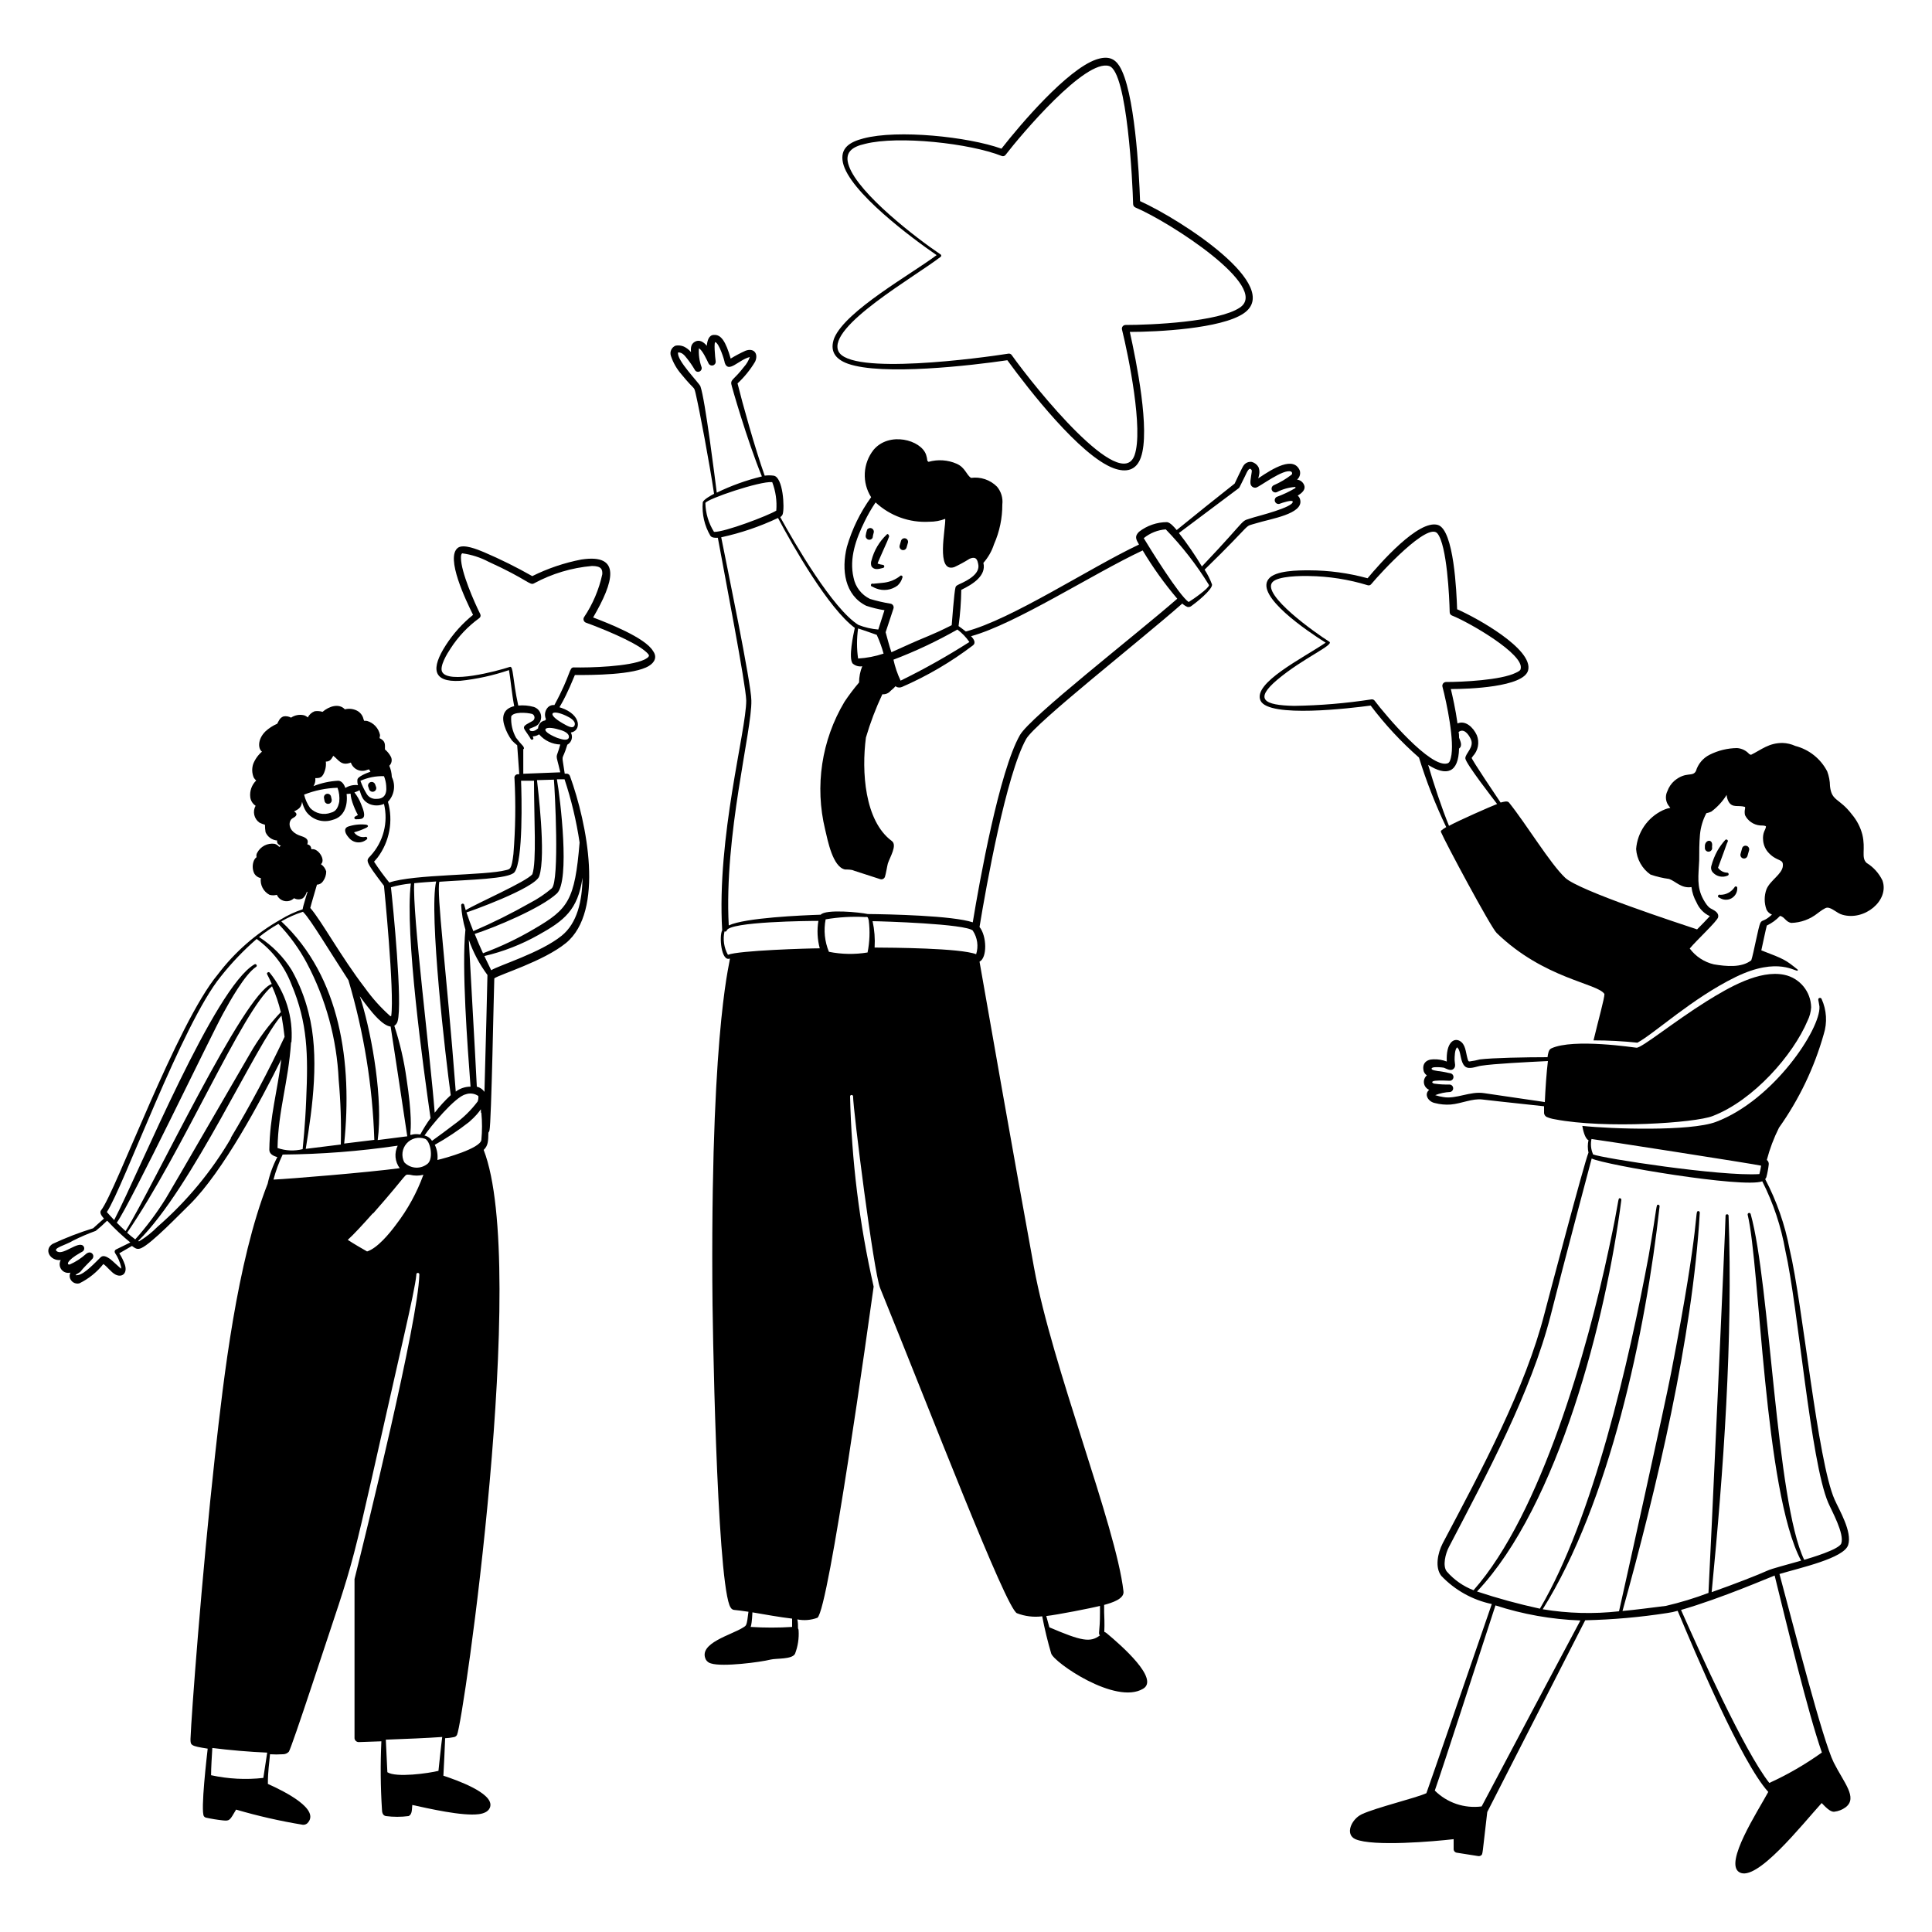 <svg width="200" height="200" viewBox="0 0 200 200" fill="none" xmlns="http://www.w3.org/2000/svg">
<path fill-rule="evenodd" clip-rule="evenodd" d="M61.4 63.92C63.53 60.27 64.4 57.28 60.19 57.92C58.423 58.26 56.711 58.839 55.1 59.64C53.481 58.72 51.812 57.892 50.1 57.16C49.43 56.88 47.98 56.28 47.4 56.71C46.08 57.71 48.25 62.19 48.97 63.65C47.868 64.539 46.916 65.599 46.15 66.79C44.61 69.18 44.76 70.64 47.62 70.48C49.346 70.301 51.047 69.929 52.69 69.37C52.85 70.25 52.97 71.75 53.23 73.1C52.18 73.35 51.88 74.1 52.23 75.16C52.401 75.7 52.661 76.207 53 76.66C53.168 76.835 53.349 76.999 53.54 77.15C53.77 80.54 53.8 80.15 53.66 80.15C53.602 80.142 53.542 80.148 53.487 80.168C53.432 80.188 53.383 80.221 53.343 80.264C53.304 80.308 53.276 80.36 53.261 80.417C53.247 80.474 53.246 80.533 53.26 80.59C53.398 83.193 53.361 85.802 53.15 88.4C52.96 90.02 52.8 89.96 52.4 90.07C50.25 90.65 42.84 90.48 40.3 91.36C39.735 90.668 39.208 89.947 38.72 89.2C38.8 89.1 38.94 88.96 39.09 88.77C39.7 87.956 40.114 87.011 40.3 86.01C40.486 85.009 40.438 83.979 40.16 83C40.483 82.665 40.695 82.238 40.766 81.778C40.838 81.318 40.766 80.847 40.56 80.43C40.547 80.03 40.458 79.637 40.3 79.27C40.418 79.157 40.499 79.009 40.532 78.848C40.564 78.687 40.546 78.52 40.48 78.37C40.326 78.066 40.112 77.797 39.85 77.58C39.85 77.02 39.92 76.73 39.29 76.41C39.315 76.305 39.331 76.198 39.34 76.09C39.271 75.747 39.11 75.43 38.874 75.173C38.638 74.915 38.335 74.728 38 74.63C37.64 74.57 37.73 74.72 37.63 74.44C37.586 74.248 37.499 74.068 37.376 73.914C37.254 73.76 37.097 73.635 36.92 73.55C36.539 73.369 36.108 73.327 35.7 73.43C35.1 72.78 34.07 73.1 33.39 73.69C33.124 73.609 32.844 73.589 32.57 73.63C32.262 73.749 32.01 73.977 31.86 74.27C31.743 74.162 31.603 74.083 31.45 74.04C31.224 73.99 30.991 73.986 30.764 74.029C30.537 74.072 30.321 74.161 30.13 74.29C29.895 74.161 29.624 74.115 29.36 74.16C28.96 74.29 28.85 74.64 28.7 74.92C28.247 75.115 27.831 75.386 27.47 75.72C26.62 76.57 26.73 77.54 27.12 77.81C26.717 78.156 26.404 78.596 26.21 79.09C26.058 79.552 26.079 80.053 26.27 80.5C26.338 80.611 26.422 80.712 26.52 80.8C26.29 81.023 26.116 81.296 26.01 81.598C25.904 81.9 25.87 82.222 25.91 82.54C25.934 82.716 25.995 82.885 26.09 83.035C26.185 83.185 26.311 83.313 26.46 83.41C26.298 83.7 26.249 84.039 26.323 84.362C26.397 84.685 26.588 84.969 26.86 85.16C27.043 85.25 27.234 85.323 27.43 85.38C27.428 85.638 27.448 85.895 27.49 86.15C27.593 86.388 27.76 86.594 27.971 86.746C28.182 86.897 28.431 86.988 28.69 87.01C28.64 87.31 28.83 87.44 29.08 87.56C29.013 87.583 28.954 87.625 28.91 87.68C28.787 87.519 28.615 87.403 28.42 87.35C28.063 87.302 27.7 87.364 27.38 87.529C27.06 87.693 26.798 87.952 26.63 88.27C26.587 88.338 26.559 88.414 26.547 88.493C26.535 88.572 26.54 88.653 26.56 88.73C26.454 88.809 26.369 88.912 26.31 89.03C26.211 89.245 26.16 89.478 26.16 89.715C26.16 89.951 26.211 90.185 26.31 90.4C26.381 90.529 26.48 90.641 26.599 90.727C26.718 90.814 26.855 90.873 27 90.9C26.956 91.246 27.018 91.597 27.179 91.906C27.34 92.215 27.591 92.468 27.9 92.63C28.148 92.7 28.411 92.7 28.66 92.63C28.73 92.794 28.84 92.938 28.979 93.05C29.118 93.163 29.282 93.239 29.457 93.274C29.633 93.308 29.814 93.299 29.985 93.248C30.156 93.197 30.312 93.105 30.44 92.98C30.579 93.061 30.738 93.103 30.9 93.103C31.061 93.103 31.22 93.061 31.36 92.98C31.552 92.802 31.691 92.573 31.76 92.32C31.89 92.32 31.85 92.16 31.42 93.72C31.382 93.855 31.352 93.992 31.33 94.13C30.531 94.393 29.765 94.748 29.05 95.19C26.518 96.619 24.305 98.552 22.55 100.87C18.29 105.97 11.97 123.39 10.47 125.28C10.26 125.55 10.54 125.89 10.76 126.15C10.56 126.33 10.07 126.75 9.64 127.15C8.204 127.593 6.801 128.134 5.44 128.77C4.51 129.36 5.18 130.55 6.29 130.44C6.203 130.592 6.164 130.767 6.176 130.941C6.188 131.116 6.252 131.283 6.358 131.422C6.465 131.561 6.61 131.665 6.776 131.721C6.942 131.778 7.12 131.784 7.29 131.74C7.218 131.886 7.194 132.05 7.22 132.21C7.239 132.32 7.282 132.424 7.344 132.517C7.406 132.609 7.486 132.688 7.58 132.748C7.674 132.808 7.779 132.848 7.889 132.866C7.999 132.883 8.112 132.878 8.22 132.85C9.185 132.376 10.032 131.693 10.7 130.85C11.11 131.13 11.49 131.69 11.93 131.93C12.61 132.3 13.22 131.83 12.93 130.93C12.785 130.511 12.59 130.112 12.35 129.74L13.66 128.98C14.02 129.24 14.2 129.38 14.61 129.21C15.7 128.73 18.61 125.68 19.66 124.67C23.08 121.27 26.99 113.97 29.12 109.67C28.71 113.03 27.93 115.53 27.88 119.02C27.88 119.46 28.29 119.67 28.71 119.78C28.253 120.647 27.917 121.572 27.71 122.53C24.52 130.69 23.16 142.53 22.26 150.65C20.87 163.3 19.81 177.56 19.72 180.02C19.72 180.67 19.72 180.74 21.5 181.02C21.43 181.65 20.74 187.48 21.11 188.02C21.159 188.088 21.229 188.137 21.31 188.16C21.901 188.289 22.498 188.386 23.1 188.45C23.79 188.51 23.78 188.45 24.44 187.33C26.709 187.994 29.016 188.518 31.35 188.9C31.432 188.907 31.516 188.897 31.595 188.871C31.674 188.845 31.747 188.804 31.81 188.75C33.22 187.34 29.54 185.48 27.73 184.67C27.73 183.28 27.88 182.54 27.95 181.6C28.386 181.629 28.823 181.629 29.26 181.6C29.379 181.604 29.497 181.584 29.608 181.539C29.718 181.494 29.817 181.426 29.9 181.34C30.06 181.09 31.06 178.17 32.28 174.5C37.42 158.92 35.63 165.5 41.85 138.15C42.53 135.15 43.02 132.88 43.1 131.97C43.094 131.946 43.093 131.922 43.098 131.898C43.103 131.874 43.113 131.851 43.128 131.832C43.143 131.813 43.162 131.797 43.184 131.787C43.206 131.776 43.23 131.77 43.255 131.77C43.279 131.77 43.303 131.776 43.325 131.787C43.347 131.797 43.366 131.813 43.381 131.832C43.396 131.851 43.406 131.874 43.411 131.898C43.416 131.922 43.416 131.946 43.41 131.97C43.29 136.77 37.86 158.84 36.7 163.46V179.95C36.712 180.056 36.762 180.154 36.841 180.226C36.92 180.298 37.023 180.338 37.13 180.34L39.48 180.26C39.371 182.609 39.391 184.963 39.54 187.31C39.54 187.63 39.63 187.95 39.95 188C40.726 188.1 41.513 188.1 42.29 188C42.7 187.83 42.63 187.23 42.68 186.85C44.35 187.21 47.86 188.03 49.58 187.8C50.12 187.73 50.67 187.5 50.76 186.96C50.99 185.58 47.23 184.26 45.9 183.82C45.96 182.75 46.04 181.03 46.08 179.94C46.379 179.927 46.676 179.89 46.97 179.83C47.042 179.821 47.111 179.795 47.17 179.753C47.229 179.711 47.277 179.655 47.31 179.59C47.96 178.31 54.76 131.12 50.07 119.04C50.53 118.59 50.54 118.15 50.56 117.25C50.612 117.186 50.649 117.11 50.67 117.03C50.87 116.22 51.12 102.31 51.17 101.28C51.72 100.87 56.24 99.53 58.59 97.62C62.59 94.33 60.78 85.23 59 80.33C58.976 80.257 58.928 80.194 58.865 80.151C58.802 80.108 58.726 80.086 58.65 80.09H58.46C58.12 77.67 58.13 79.09 58.73 77.09C58.837 77.031 58.931 76.952 59.007 76.857C59.083 76.762 59.14 76.653 59.173 76.535C59.207 76.418 59.217 76.295 59.202 76.174C59.188 76.053 59.15 75.936 59.09 75.83C60.17 75.67 60.23 74 58.09 73.27C57.7 73.14 57.98 73.61 59.51 69.88C61.3 69.88 65.63 69.88 67.17 68.94C67.78 68.57 68.05 68 67.6 67.39C66.79 66 62.83 64.46 61.4 63.92ZM53.26 90.29C54.17 89.13 54 82.29 53.94 80.82H55.28C55.28 84.82 55.56 89.17 55.11 90.5C54.48 91.28 49.37 93.5 48.21 94.22C48.15 94.02 48.1 93.84 48.05 93.65C48.037 93.615 48.012 93.586 47.98 93.567C47.948 93.549 47.911 93.541 47.874 93.547C47.837 93.553 47.804 93.572 47.779 93.6C47.755 93.627 47.741 93.663 47.74 93.7C47.787 94.561 47.935 95.413 48.18 96.24C47.78 100.18 48.39 108.24 48.71 112.49C48.158 112.491 47.621 112.67 47.18 113C46.18 100 45.18 92.55 45.48 91.28C48.54 91.06 52.68 91 53.26 90.29ZM57.34 80.71C57.43 81.71 57.94 91.18 57.12 91.96C56.428 92.545 55.673 93.052 54.87 93.47C52.968 94.55 51.008 95.525 49 96.39C48.73 95.72 48.49 95.06 48.29 94.45C48.39 94.45 55.39 91.96 55.82 90.71C56.56 88.53 55.64 81.31 55.59 80.76L57.34 80.71ZM50.46 100.93C50.46 101.24 50.27 108.88 50.15 113.03C49.964 112.757 49.682 112.564 49.36 112.49C49.23 109.73 48.56 98.04 48.53 97.28C48.985 98.587 49.636 99.818 50.46 100.93ZM31.94 104.83C31.56 103.292 30.975 101.812 30.2 100.43C29.34 99.051 28.186 97.88 26.82 97C27.446 96.491 28.116 96.036 28.82 95.64C29.981 96.849 30.97 98.212 31.76 99.69C33.739 103.427 34.866 107.556 35.06 111.78C35.263 114.007 35.337 116.244 35.28 118.48L31.65 118.93C32.36 114.59 33.1 109.29 31.94 104.83ZM37.43 103.69C37.17 102.84 37.05 102.95 38.1 104.27C38.6 104.91 39.63 106.18 40.44 106.27C40.49 106.6 41.98 116.35 42.16 117.63C42.06 117.63 42.22 117.63 39.1 118.02C39.65 113.81 38.56 107.48 37.43 103.69ZM44.57 115.75C44.178 116.288 43.824 116.853 43.51 117.44C41.51 117.12 43.25 119.26 42.08 111.64C41.823 109.789 41.401 107.965 40.82 106.19C40.989 106.082 41.11 105.914 41.16 105.72C41.69 103.89 40.68 93.72 40.47 91.85C41.142 91.656 41.832 91.525 42.53 91.46C41.89 96.61 43.83 110.59 44.57 115.75ZM44.3 120.44C43.955 120.74 43.507 120.896 43.05 120.873C42.594 120.851 42.163 120.653 41.85 120.32C41.689 120.008 41.626 119.655 41.669 119.307C41.712 118.959 41.86 118.632 42.093 118.369C42.325 118.106 42.632 117.92 42.972 117.834C43.312 117.749 43.671 117.768 44 117.89C44.55 118.1 44.89 119.86 44.3 120.44ZM29.3 119.52C33.273 119.485 37.239 119.177 41.17 118.6C40.987 118.97 40.909 119.383 40.946 119.795C40.983 120.206 41.133 120.599 41.38 120.93C38.18 121.36 29.97 122.04 28.31 122.11C28.545 121.219 28.863 120.352 29.26 119.52H29.3ZM38.63 125.61C42.57 121.14 41.74 121.61 42.43 121.61C42.889 121.73 43.371 121.73 43.83 121.61C43.156 123.465 42.202 125.205 41 126.77C40.33 127.68 39.06 129.22 38 129.55C37.62 129.34 36.56 128.72 36 128.35C36.58 127.83 37.55 126.78 38.59 125.61H38.63ZM43.95 117.54C44.53 116.65 47.11 113.54 48.19 113.29C48.408 113.208 48.644 113.181 48.876 113.211C49.107 113.24 49.328 113.326 49.52 113.46C49.537 113.65 49.513 113.841 49.45 114.02C48.761 114.938 47.934 115.744 47 116.41C46.249 116.986 45.489 117.549 44.72 118.1C44.63 117.956 44.512 117.832 44.373 117.736C44.233 117.64 44.076 117.573 43.91 117.54H43.95ZM49.83 115.19C49.92 116.131 49.92 117.079 49.83 118.02C49.66 118.89 46.15 119.88 45.28 120.08C45.34 119.542 45.246 118.997 45.01 118.51C46.252 117.817 47.439 117.028 48.56 116.15C50 114.89 49.75 114.49 49.79 115.19H49.83ZM45.15 91.25C44.38 94.47 46.15 109.73 46.66 113.37C46.055 113.928 45.5 114.537 45 115.19C44.55 109.33 42.67 94.49 42.88 91.43C43.59 91.35 44.42 91.3 45.15 91.25ZM39.75 80.35C39.879 80.669 39.957 81.007 39.98 81.35C40.08 82.35 39.65 82.72 38.92 82.7C38.735 82.708 38.551 82.668 38.386 82.584C38.222 82.5 38.081 82.374 37.98 82.22C37.71 81.781 37.486 81.315 37.31 80.83C38.076 80.486 38.91 80.322 39.75 80.35ZM32.64 80.55C33.09 80.55 33.39 80.55 33.64 79.75C33.734 79.457 33.765 79.146 33.73 78.84C34.16 78.84 34.31 78.58 34.5 78.24C35.06 78.65 35.31 79.33 36.32 78.94C36.375 79.104 36.463 79.255 36.579 79.383C36.696 79.511 36.837 79.614 36.994 79.686C37.152 79.757 37.322 79.795 37.495 79.797C37.668 79.8 37.84 79.767 38 79.7C38.28 79.62 38.16 79.61 38.35 79.89C38 80 37 80.4 37 80.72C36.981 80.909 37.001 81.099 37.06 81.28C36.603 81.223 36.14 81.325 35.75 81.57C35.63 81.21 35.39 80.84 35.02 80.82C34.138 80.864 33.27 81.053 32.45 81.38C32.607 81.133 32.674 80.84 32.64 80.55ZM31.48 82.26C32.583 81.823 33.754 81.583 34.94 81.55C35.109 82.013 35.171 82.509 35.12 83C35 83.57 34.81 84 34.25 84.13C33.883 84.268 33.483 84.295 33.101 84.208C32.719 84.121 32.371 83.923 32.1 83.64C31.809 83.222 31.599 82.754 31.48 82.26ZM31.81 87.41C31.95 86.98 31.81 86.75 31.18 86.55C29.72 86.1 29.81 84.96 30.3 84.7C30.99 84.34 30.58 84.07 30.44 84C30.99 83.73 31.18 83.57 31.27 83C31.353 83.353 31.492 83.69 31.68 84C31.985 84.423 32.418 84.736 32.915 84.893C33.413 85.05 33.947 85.042 34.44 84.87C35.62 84.57 36.02 83.42 35.88 82.19C36.58 82.19 36.09 81.9 36.48 83.06C36.633 83.512 36.823 83.95 37.05 84.37C36.83 84.51 36.64 84.53 36.69 84.71C36.705 84.748 36.734 84.779 36.771 84.797C36.808 84.816 36.85 84.82 36.89 84.81C37.63 84.81 38 84.72 37.39 83.26C37.22 82.817 36.984 82.402 36.69 82.03C36.874 81.972 37.051 81.895 37.22 81.8C37.44 82.47 37.56 82.9 38.22 83.22C38.461 83.325 38.721 83.379 38.985 83.379C39.248 83.379 39.508 83.325 39.75 83.22C39.976 84.158 39.969 85.138 39.728 86.072C39.488 87.007 39.021 87.868 38.37 88.58C37.88 89.11 37.72 89.03 39.75 91.7C39.75 91.7 40.85 102.7 40.5 105.16C40.5 105.21 40.44 105.21 40.37 105.16C39.402 104.296 38.533 103.326 37.78 102.27C35.31 99.06 33.25 95.27 32.12 93.99C32.21 93.6 32.64 92.19 32.81 91.58C32.938 91.575 33.064 91.539 33.176 91.475C33.287 91.41 33.381 91.319 33.45 91.21C33.658 90.918 33.77 90.569 33.77 90.21C33.68 89.903 33.485 89.638 33.22 89.46C33.75 89.04 32.95 87.79 32.28 87.91C32.17 87.91 32.28 87.97 32.21 87.79C32.195 87.691 32.147 87.6 32.075 87.531C32.002 87.463 31.909 87.42 31.81 87.41ZM31.38 94.41C31.394 94.435 31.415 94.455 31.44 94.47C32.15 95.19 34.12 98.47 36.07 101.47C37.666 106.843 38.567 112.398 38.75 118L35.63 118.38C36.48 110.08 35.27 101.13 29.12 95.38C29.834 94.965 30.592 94.63 31.38 94.38V94.41ZM12 129.35C11.969 129.366 11.942 129.389 11.92 129.417C11.899 129.444 11.883 129.476 11.875 129.51C11.866 129.544 11.865 129.579 11.871 129.614C11.877 129.648 11.89 129.681 11.91 129.71C12.208 130.154 12.422 130.649 12.54 131.17V131.33C12.54 131.37 11.54 130.42 11.4 130.33C11.06 130.1 10.68 129.88 10.4 130.17C9.86 130.69 8.78 131.87 8.1 131.99C7.42 132.11 8.21 131.78 8.32 131.65C8.64 131.24 9.14 130.76 9.39 130.5C9.461 130.431 9.528 130.357 9.59 130.28C9.631 130.221 9.656 130.151 9.661 130.078C9.667 130.006 9.652 129.934 9.619 129.869C9.586 129.804 9.536 129.749 9.475 129.711C9.413 129.672 9.342 129.651 9.27 129.65C9.123 129.663 8.985 129.727 8.88 129.83C8.387 130.272 7.826 130.634 7.22 130.9C6.88 130.96 6.87 130.51 8.29 129.7C8.375 129.658 8.459 129.611 8.54 129.56C8.588 129.53 8.629 129.489 8.66 129.441C8.691 129.393 8.71 129.339 8.717 129.282C8.723 129.225 8.717 129.168 8.699 129.114C8.68 129.06 8.65 129.011 8.61 128.97C8.09 128.46 6.61 129.91 5.95 129.57C5.29 129.23 6.86 128.88 7.58 128.42C8.336 128.042 9.114 127.708 9.91 127.42C10.301 127.107 10.675 126.774 11.03 126.42C11.1 126.36 11.03 126.35 11.15 126.42C11.878 127.206 12.66 127.941 13.49 128.62L12 129.35ZM29.1 104.74C27.852 106.055 26.768 107.516 25.87 109.09C25.51 109.68 17.77 123.09 17.15 124.09C16.221 125.58 15.168 126.989 14 128.3C13.708 128.085 13.427 127.854 13.16 127.61C19.01 119.07 25.07 104.61 28.16 102.1C28.545 102.949 28.846 103.833 29.06 104.74H29.1ZM23.92 117.81C21.898 121.269 19.324 124.373 16.3 127C15.729 127.582 15.087 128.089 14.39 128.51L14.31 128.46C19.89 123 26.6 107.9 29.14 105.13C29.27 105.85 29.37 106.57 29.46 107.33C27.778 110.915 25.916 114.413 23.88 117.81H23.92ZM30.17 107.89C30.364 105.286 29.555 102.707 27.91 100.68C27.896 100.665 27.88 100.653 27.862 100.645C27.844 100.637 27.825 100.633 27.805 100.633C27.785 100.633 27.765 100.637 27.747 100.645C27.729 100.653 27.713 100.665 27.7 100.68C27.53 100.79 27.7 100.84 28.13 101.86C25.22 102.86 15.93 122.72 13 127.44C12.687 127.16 12.383 126.87 12.09 126.57C13.53 124.57 21.87 107.13 23.09 104.93C23.76 103.7 25.34 100.86 26.51 100.09C26.68 99.99 26.51 99.72 26.34 99.83C22.21 102.22 14.56 121 11.82 126.3C11.36 125.82 11.43 125.87 11.06 125.47C12.77 122.91 18.83 106 22.87 101.07C23.98 99.668 25.219 98.373 26.57 97.2C28.198 98.386 29.449 100.018 30.17 101.9C31.86 105.9 31.9 109.19 31.7 113.78C31.59 116.55 31.36 118.59 31.33 118.96C30.47 119.175 29.566 119.133 28.73 118.84C28.8 114.92 29.85 112.06 30.13 107.89H30.17ZM27.26 184.05C25.453 184.252 23.626 184.157 21.85 183.77C21.85 183.01 21.93 181.77 21.98 180.95C23.62 181.16 25.98 181.37 27.66 181.43L27.26 184.05ZM45.43 183.31C44.33 183.58 41.01 184.04 40.1 183.46C40.05 182.46 39.98 181.07 39.94 180.09C41.85 180.02 44.3 179.92 45.78 179.81C45.64 180.87 45.48 182.48 45.39 183.31H45.43ZM58.15 96.86C55.96 98.64 51.56 99.96 50.85 100.44C50.63 100 50.39 99.5 50.14 98.97C52.097 98.511 53.979 97.777 55.73 96.79C58.4 95.31 59.82 94.2 60.3 90.86C60.27 93.29 59.75 95.56 58.15 96.86ZM60 87.22C59.5 93.22 58.82 94.1 55.33 96.14C53.633 97.145 51.849 97.996 50 98.68C49.71 98.04 49.41 97.37 49.14 96.68C51.14 96.04 56.02 94.02 57.65 92.49C59.02 91.19 58.01 82.69 57.65 80.67H58.44C59.148 82.804 59.67 84.996 60 87.22ZM54.17 80.1V77.56C54.33 77.48 54.17 77.31 54.17 77.26C53.904 76.977 53.654 76.68 53.42 76.37C53.048 75.699 52.875 74.936 52.92 74.17C53.13 73.67 54.51 73.75 55.1 73.91C55.169 73.943 55.228 73.996 55.27 74.061C55.311 74.127 55.333 74.203 55.333 74.28C55.333 74.357 55.311 74.433 55.27 74.499C55.228 74.564 55.169 74.617 55.1 74.65C54.49 75.01 54.05 75.12 54.32 75.55C54.45 75.77 54.87 76.32 54.92 76.47C54.931 76.501 54.952 76.527 54.978 76.546C55.005 76.564 55.037 76.574 55.07 76.574C55.102 76.574 55.134 76.564 55.161 76.546C55.188 76.527 55.208 76.501 55.22 76.47C55.205 76.388 55.181 76.307 55.15 76.23C55.385 76.222 55.613 76.15 55.81 76.02C56.081 76.338 56.416 76.596 56.794 76.776C57.171 76.957 57.582 77.057 58 77.07C57.53 78.81 57.48 77.69 58 79.95L54.17 80.1ZM58.88 76.38C58.71 76.75 58.05 76.5 57.67 76.38C55.74 75.59 56.33 75.05 57.87 75.53C58.33 75.64 59 75.91 58.88 76.38ZM58.59 74.09C59.03 74.29 59.65 74.65 59.48 75.09C59.31 75.53 58.64 75.09 58.29 74.9C56.48 73.87 57.12 73.4 58.59 74.09ZM67.18 67.86C67.18 68.04 66.85 68.21 66.69 68.29C65.16 69.01 61.05 69.13 59.39 69.09C58.89 69.09 59.14 69.76 57.39 72.99C57.255 72.974 57.118 72.992 56.993 73.043C56.867 73.094 56.756 73.175 56.67 73.28C56.537 73.441 56.453 73.636 56.426 73.843C56.4 74.05 56.432 74.261 56.52 74.45L56.43 74.58C56.231 74.608 56.048 74.706 55.914 74.856C55.781 75.006 55.705 75.199 55.7 75.4C55.44 75.62 55.18 75.77 54.88 75.64L54.79 75.45C54.98 75.37 55.26 75.27 55.45 75.18C55.638 75.078 55.793 74.922 55.893 74.732C55.993 74.542 56.036 74.327 56.014 74.114C55.993 73.9 55.909 73.697 55.773 73.531C55.637 73.365 55.455 73.243 55.25 73.18C54.73 73.035 54.187 72.988 53.65 73.04C53.04 70.27 53.16 68.89 52.77 69.04C51.4 69.49 46.39 70.81 45.77 69.55C45.48 68.98 46.29 67.65 46.65 67.12C47.432 65.907 48.432 64.849 49.6 64C49.667 63.957 49.717 63.89 49.739 63.813C49.761 63.735 49.754 63.653 49.72 63.58C49.09 62.32 47.72 59.2 47.72 57.77C47.72 57.55 47.72 57.37 47.85 57.28C48.8 57.408 49.721 57.702 50.57 58.15C54.64 60 54.84 60.64 55.28 60.39C57.135 59.385 59.177 58.772 61.28 58.59C62.28 58.59 62.37 58.97 62.35 59.44C62.007 61.03 61.366 62.54 60.46 63.89C60.429 63.939 60.411 63.995 60.405 64.052C60.399 64.11 60.405 64.168 60.425 64.222C60.444 64.277 60.475 64.327 60.515 64.368C60.556 64.409 60.605 64.44 60.66 64.46C62.13 64.99 65.58 66.37 66.78 67.4C66.9 67.49 67.19 67.76 67.18 67.86Z" fill="black"/>
<path fill-rule="evenodd" clip-rule="evenodd" d="M33.62 83C33.659 83.081 33.725 83.146 33.808 83.183C33.89 83.22 33.983 83.226 34.069 83.201C34.156 83.176 34.23 83.12 34.28 83.045C34.33 82.97 34.351 82.879 34.34 82.79C34.311 82.685 34.287 82.578 34.27 82.47C34.251 82.373 34.195 82.288 34.114 82.232C34.032 82.177 33.932 82.156 33.835 82.175C33.738 82.194 33.653 82.25 33.597 82.331C33.542 82.413 33.521 82.513 33.54 82.61C33.56 82.75 33.59 82.87 33.62 83ZM38.23 81.75C38.271 81.835 38.342 81.901 38.429 81.936C38.517 81.972 38.614 81.973 38.702 81.941C38.791 81.908 38.864 81.844 38.908 81.761C38.952 81.678 38.963 81.581 38.94 81.49C38.894 81.382 38.854 81.272 38.82 81.16C38.781 81.079 38.714 81.014 38.632 80.977C38.55 80.94 38.457 80.934 38.371 80.959C38.284 80.984 38.209 81.04 38.16 81.115C38.11 81.19 38.089 81.281 38.1 81.37L38.23 81.75ZM36.09 86.69C36.194 86.828 36.325 86.944 36.474 87.031C36.624 87.118 36.789 87.174 36.961 87.195C37.133 87.216 37.307 87.203 37.473 87.156C37.64 87.109 37.795 87.028 37.93 86.92C37.948 86.912 37.965 86.899 37.978 86.885C37.992 86.87 38.003 86.852 38.01 86.833C38.017 86.814 38.02 86.794 38.019 86.774C38.018 86.753 38.013 86.733 38.005 86.715C37.996 86.697 37.984 86.68 37.969 86.666C37.954 86.653 37.937 86.642 37.918 86.635C37.899 86.628 37.879 86.625 37.858 86.626C37.838 86.627 37.818 86.632 37.8 86.64C37.582 86.678 37.359 86.653 37.155 86.568C36.951 86.483 36.776 86.341 36.65 86.16C37.048 86.054 37.436 85.913 37.81 85.74C38.28 85.55 38.08 85.37 37.81 85.36C37.198 85.305 36.581 85.38 36 85.58C35.51 85.8 35.77 86.34 36.09 86.69ZM134.6 51.76C134.571 51.583 134.479 51.423 134.34 51.31C134.74 51.06 135.17 50.71 135.02 50.26C134.967 50.097 134.868 49.953 134.735 49.844C134.602 49.736 134.44 49.669 134.27 49.65C134.401 49.54 134.497 49.395 134.549 49.232C134.6 49.069 134.604 48.895 134.56 48.73C133.93 47.15 131.75 48.51 130.34 49.46C130.17 49.57 130.28 49.53 130.34 49.16C130.402 48.894 130.381 48.614 130.28 48.36C130.207 48.229 130.108 48.113 129.989 48.02C129.871 47.928 129.735 47.86 129.59 47.82C129.431 47.795 129.269 47.815 129.12 47.876C128.972 47.938 128.844 48.04 128.75 48.17C128.6 48.35 127.92 49.84 127.81 50.06C126.21 51.32 123.42 53.55 121.81 54.87C121.56 54.57 121.15 54.09 120.81 54.05C119.759 54.054 118.74 54.406 117.91 55.05C117.43 55.53 117.59 55.82 117.91 56.37C112.79 58.79 104.72 64.13 99.98 65.37C99.68 65.13 99.38 64.92 99.23 64.81C99.401 63.567 99.494 62.315 99.51 61.06C100.72 60.48 102.12 59.59 101.8 58.27C102.295 57.709 102.67 57.052 102.9 56.34C103.473 55.042 103.766 53.639 103.76 52.22C103.799 51.892 103.771 51.559 103.676 51.243C103.581 50.926 103.423 50.633 103.21 50.38C102.863 50.03 102.439 49.766 101.972 49.608C101.505 49.45 101.008 49.403 100.52 49.47C100.03 49.15 99.92 48.4 99.04 48.01C98.12 47.606 97.087 47.535 96.12 47.81C96.077 47.777 96.036 47.74 96 47.7C95.981 47.489 95.937 47.281 95.87 47.08C95.35 45.53 92.05 44.64 90.43 46.57C89.885 47.26 89.569 48.102 89.524 48.98C89.479 49.858 89.709 50.728 90.18 51.47C89.054 53.026 88.205 54.765 87.67 56.61C87.08 59 87.45 61.61 89.67 62.71C90.286 62.915 90.918 63.069 91.56 63.17L90.92 65.17C90.213 65.111 89.519 64.95 88.86 64.69C86.19 63.01 82.29 56.29 80.77 53.53C80.883 53.464 80.971 53.362 81.02 53.24C81.24 52.59 81.07 49.37 80.08 49.24C79.775 49.198 79.465 49.198 79.16 49.24C78.16 46.43 76.84 41.69 76.35 39.69C77.06 39.03 77.673 38.272 78.17 37.44C78.54 36.62 78.05 35.98 77.17 36.31C76.644 36.548 76.132 36.818 75.64 37.12C75.13 35.34 74.64 34.62 73.91 34.67C73.38 34.67 73.21 35.27 73.17 35.8C72.83 35.38 72.37 35.11 71.91 35.39C71.45 35.67 71.52 36.17 71.53 36.45C71.33 36.21 71.081 36.015 70.8 35.88C70.529 35.763 70.23 35.728 69.94 35.78C69.738 35.861 69.575 36.015 69.484 36.213C69.393 36.41 69.381 36.634 69.45 36.84C69.685 37.547 70.059 38.199 70.55 38.76C72 40.53 71.8 39.92 72 40.68C72.42 42.48 73.44 47.91 73.92 51.12C73.65 51.26 72.83 51.7 72.75 52C72.647 53.215 72.927 54.432 73.55 55.48C73.71 55.68 74.05 55.68 74.31 55.67C74.99 59.4 77.22 70.89 77.25 72.52C77.25 75.67 74.19 86.61 74.76 96.3C74.43 96.91 74.66 99.57 75.54 99.23C75.75 99.15 73.6 104.97 73.74 132.62C73.74 136.78 74.19 162.57 75.51 166.16C75.6 166.4 75.74 166.64 76.01 166.66C76.28 166.68 76.88 166.76 77.48 166.85C77.3 168.35 77.26 168.26 76.94 168.47C75.77 169.24 72.23 170.1 73.07 171.8C73.128 171.9 73.206 171.987 73.299 172.056C73.391 172.124 73.497 172.174 73.61 172.2C74.81 172.58 78.75 172.06 79.77 171.8C80.37 171.65 81.99 171.8 82.3 171.2C82.599 170.427 82.725 169.597 82.67 168.77C82.67 168.699 82.649 168.629 82.61 168.57C82.61 168.26 82.61 167.95 82.54 167.64C83.236 167.778 83.956 167.719 84.62 167.47C85.8 166.59 89.96 136.6 90.44 133.19C88.965 126.716 88.147 120.109 88 113.47C88.009 113.436 88.029 113.405 88.057 113.383C88.085 113.362 88.119 113.35 88.155 113.35C88.19 113.35 88.225 113.362 88.253 113.383C88.281 113.405 88.301 113.436 88.31 113.47C88.31 114.87 90.43 131.65 91.11 133.34C96.37 146.27 104.11 166.44 105.27 167C106.103 167.322 107.004 167.432 107.89 167.32C108.11 168.52 108.49 170.07 108.82 171.17C109.1 172.09 115.49 176.52 118.33 174.82C120.05 173.82 116.11 170.36 114.56 169.07C114.14 168.71 114.42 169.57 114.3 166.89V166.14C115.1 165.92 116.42 165.52 116.3 164.72C115.52 157.94 108.91 141.46 107.04 131.21C105.11 120.7 101.93 102.6 101.4 99.55C102.21 99.15 102.16 96.9 101.4 95.96C102.08 91.79 104.17 80.13 106.24 76.48C107.24 74.78 118.01 66.34 122.39 62.48C122.552 62.635 122.742 62.757 122.95 62.84C123.1 62.84 123.19 62.84 123.35 62.72C123.79 62.41 125.51 61.05 125.47 60.51C125.272 59.969 125.014 59.453 124.7 58.97C130.07 53.74 128.59 54.62 130.07 54.16C131.55 53.7 134.91 53.21 134.6 51.76ZM113.87 166.24V166.9C113.87 169.03 113.65 169.11 113.87 169.29C112.87 170.06 111.95 169.88 108.63 168.46C108.54 168.14 108.41 167.67 108.31 167.29C109.41 167.17 113 166.47 113.87 166.24ZM92.49 68.29C94.773 67.422 96.987 66.379 99.11 65.17C99.592 65.528 100.011 65.964 100.35 66.46C98.054 67.927 95.677 69.263 93.23 70.46C92.902 69.767 92.653 69.039 92.49 68.29ZM90.06 62C89.625 61.791 89.245 61.483 88.949 61.101C88.654 60.719 88.452 60.274 88.36 59.8C87.89 57.8 88.61 55.8 89.49 54.01C89.824 53.316 90.208 52.648 90.64 52.01C91.385 52.703 92.262 53.237 93.22 53.581C94.177 53.925 95.194 54.071 96.21 54.01C96.771 54.014 97.327 53.913 97.85 53.71C97.91 54.71 96.85 59.32 98.78 58.71C99.324 58.458 99.852 58.17 100.36 57.85C101.12 57.51 101.19 58.08 101.26 58.37C101.5 59.37 100.26 60.05 99.32 60.47C98.97 60.63 98.94 60.7 98.91 60.82C98.78 61.22 98.53 64.61 98.52 64.72C96.14 65.91 96.24 65.72 93.41 67.01C92.6 67.37 92.41 67.46 92.28 67.52C92.08 66.96 91.78 65.81 91.68 65.45L92.49 63C92.508 62.946 92.514 62.889 92.508 62.832C92.502 62.776 92.483 62.721 92.454 62.673C92.424 62.624 92.384 62.583 92.337 62.551C92.29 62.52 92.236 62.499 92.18 62.49C91.463 62.373 90.755 62.209 90.06 62ZM91.47 67.66C90.616 67.947 89.729 68.118 88.83 68.17C88.681 67.139 88.681 66.091 88.83 65.06C89.18 65.16 90.76 65.72 90.76 65.72C91.05 66.349 91.287 67.002 91.47 67.67V67.66ZM72.51 40C72.4 39.66 69.98 37.25 70.2 36.48C70.64 36.48 70.86 36.79 71.12 37.11C71.41 37.474 71.674 37.859 71.91 38.26C71.95 38.353 72.025 38.426 72.118 38.464C72.212 38.501 72.317 38.5 72.41 38.46C72.503 38.42 72.576 38.345 72.613 38.251C72.651 38.158 72.65 38.053 72.61 37.96C72.395 37.351 72.307 36.704 72.35 36.06C72.71 36.23 73.18 37.27 73.35 37.62C73.389 37.702 73.456 37.767 73.539 37.805C73.622 37.843 73.715 37.851 73.803 37.827C73.891 37.803 73.967 37.749 74.02 37.675C74.072 37.601 74.097 37.511 74.09 37.42C74.03 37.03 73.86 35.24 74.09 35.42H74.02C74.42 35.42 75.02 37.37 75.02 37.54C75.39 38.7 76.46 37.24 77.62 36.96C77.486 37.345 77.275 37.699 77 38C76 39.3 75.64 39.27 75.7 39.74C75.7 39.87 77.35 45.62 78.87 49.32C77.257 49.71 75.692 50.274 74.2 51C74 49.45 73 41.39 72.51 40ZM73.92 55.07C73.353 54.17 73.042 53.133 73.02 52.07C73.16 51.66 78.69 49.78 79.94 49.91C80.299 50.849 80.443 51.858 80.36 52.86C79.52 53.38 75 55.1 73.92 55.06V55.07ZM75.36 98.85C74.946 98.112 74.818 97.247 75 96.42C75.02 96.431 75.043 96.438 75.067 96.44C75.091 96.442 75.114 96.438 75.136 96.429C75.158 96.421 75.178 96.407 75.194 96.39C75.21 96.373 75.222 96.353 75.23 96.33C75.48 95.4 83.77 95.33 84.72 95.33C84.564 96.276 84.612 97.244 84.86 98.17C83.7 98.17 76.45 98.39 75.36 98.84V98.85ZM89.93 95.27C90.07 96.379 90.03 97.504 89.81 98.6C88.483 98.819 87.128 98.796 85.81 98.53C85.368 97.468 85.249 96.299 85.47 95.17C86.82 94.94 88.192 94.859 89.56 94.93C89.77 94.93 89.83 94.84 89.93 95.26V95.27ZM89.84 98.59C89.84 98.66 89.87 98.57 89.84 98.58V98.59ZM100.71 96.35C100.944 96.704 101.096 97.106 101.155 97.527C101.214 97.947 101.178 98.375 101.05 98.78C99.4 98.14 92.32 98.1 90.54 98.09C90.595 97.175 90.525 96.256 90.33 95.36C91.31 95.37 100 95.63 100.71 96.34V96.35ZM82 168.42C80.581 168.51 79.158 168.51 77.74 168.42C77.59 168.42 77.81 168.75 77.89 166.91C79.17 167.13 80.73 167.41 82 167.56V168.42ZM105.58 76.1C103.45 79.83 101.4 91.21 100.7 95.48C98.64 94.78 91.99 94.64 89.82 94.62C89.05 94.44 85.48 94.09 84.96 94.69C83.08 94.75 77.12 95 75.44 95.8C74.94 86.4 77.86 75.63 77.78 72.51C77.78 70.8 75.23 58.51 74.66 55.62C76.69 55.18 78.663 54.509 80.54 53.62C82.1 56.57 85.78 63 88.49 65C88.33 65.71 87.82 68.1 88.26 68.68C88.394 68.801 88.553 68.89 88.727 68.94C88.9 68.99 89.082 69.001 89.26 68.97C89.043 69.504 88.931 70.074 88.93 70.65C88.389 71.287 87.884 71.955 87.42 72.65C85.046 76.628 84.328 81.378 85.42 85.88C85.69 87.03 86.21 89.76 87.48 90.01C87.75 90.01 88.17 90.01 88.4 90.13L91.12 91.01C91.218 91.042 91.325 91.033 91.416 90.986C91.508 90.939 91.578 90.858 91.61 90.76C91.69 90.55 91.86 89.55 91.91 89.39C92.12 88.73 92.91 87.5 92.32 87.06C89.49 84.97 89.18 79.84 89.64 76.35C90.091 74.815 90.659 73.318 91.34 71.87C91.499 71.884 91.66 71.859 91.808 71.799C91.955 71.738 92.087 71.642 92.19 71.52C92.89 70.94 92.61 70.99 92.81 71.11C92.9 71.15 92.997 71.171 93.095 71.171C93.193 71.171 93.29 71.15 93.38 71.11C95.994 69.974 98.462 68.527 100.73 66.8C101.05 66.54 100.81 66.15 100.52 65.86C105.15 64.59 113.18 59.37 118.29 56.98C119.344 58.742 120.542 60.414 121.87 61.98C117.38 65.89 106.66 74.2 105.58 76.1ZM118.4 55.71C119.048 55.18 119.844 54.862 120.68 54.8C122.379 56.555 123.881 58.489 125.16 60.57C125.16 60.89 123.49 62.06 123.05 62.32C122.07 61.66 119.05 56.79 118.4 55.71ZM133.63 48.81C133.661 48.822 133.689 48.841 133.711 48.867C133.733 48.892 133.748 48.923 133.755 48.956C133.762 48.989 133.761 49.023 133.751 49.055C133.742 49.087 133.724 49.117 133.7 49.14C133.136 49.58 132.517 49.947 131.86 50.23C131.766 50.274 131.693 50.353 131.657 50.451C131.622 50.548 131.626 50.656 131.67 50.75C131.714 50.844 131.793 50.917 131.891 50.953C131.988 50.988 132.096 50.984 132.19 50.94C132.774 50.637 133.414 50.456 134.07 50.41C134.083 50.415 134.094 50.424 134.102 50.436C134.11 50.447 134.114 50.461 134.114 50.475C134.114 50.489 134.11 50.503 134.102 50.514C134.094 50.526 134.083 50.535 134.07 50.54C133.462 50.898 132.823 51.199 132.16 51.44C132.078 51.486 132.015 51.56 131.983 51.648C131.951 51.737 131.952 51.834 131.987 51.922C132.021 52.01 132.085 52.082 132.169 52.126C132.252 52.169 132.348 52.182 132.44 52.16C132.74 52.04 133.78 51.71 133.82 51.92C133.95 52.5 130.16 53.44 129.82 53.55C128.14 54.12 129.68 53.1 124.42 58.64C123.699 57.438 122.904 56.283 122.04 55.18L128.23 50.54C128.33 50.46 128.28 50.48 128.88 49.3C129.06 48.93 129.33 48.21 129.58 48.69C129.63 48.79 129.39 49.74 129.45 50.06C129.458 50.129 129.48 50.195 129.516 50.254C129.551 50.313 129.599 50.364 129.656 50.402C129.713 50.441 129.778 50.468 129.846 50.479C129.914 50.491 129.983 50.488 130.05 50.47C130.47 50.34 132.85 48.52 133.63 48.81ZM189.83 182.46C188.69 180.19 185.7 168.46 184.21 162.94C186.35 162.3 190.88 161.31 191.32 159.94C191.76 158.57 190.4 156.33 189.92 155.24C188.14 151.24 186.63 135.06 185.26 129.32C184.78 126.788 183.927 124.342 182.73 122.06C182.78 122.004 182.821 121.94 182.85 121.87C182.966 121.434 183.05 120.989 183.1 120.54C183.11 120.453 183.097 120.364 183.062 120.283C183.027 120.202 182.971 120.132 182.9 120.08C183.203 118.926 183.625 117.807 184.16 116.74C186.244 113.805 187.81 110.534 188.79 107.07C189.174 105.865 189.095 104.56 188.57 103.41C188.562 103.389 188.55 103.37 188.535 103.353C188.52 103.337 188.501 103.323 188.481 103.314C188.46 103.305 188.438 103.3 188.416 103.299C188.393 103.298 188.371 103.302 188.35 103.31C188.12 103.38 188.27 103.56 188.35 104.2C188.48 106.5 183.62 113.88 177.63 116.14C174.96 117.14 166.73 116.87 163.8 116.55C163.86 116.96 164.08 117.89 164.44 118.03C164.346 118.455 164.346 118.895 164.44 119.32C164.01 120.32 160.16 134.93 159.9 135.92C157.9 143.75 153.4 152.1 149.35 159.76C148.83 160.76 148.52 162.28 149.21 163.14C150.617 164.614 152.436 165.628 154.43 166.05C152.09 172.83 148.16 184.24 147.66 185.63C146.58 186.13 142.47 187.11 140.97 187.81C139.88 188.33 139.21 189.9 140.31 190.39C142.11 191.18 148.53 190.62 150.48 190.39V191.39C150.474 191.485 150.503 191.578 150.562 191.652C150.622 191.726 150.706 191.775 150.8 191.79L153.02 192.14C153.072 192.149 153.125 192.147 153.177 192.135C153.228 192.123 153.277 192.101 153.32 192.07C153.51 191.93 153.43 192.07 153.96 187.58C154.16 187.2 160.59 174.58 164.1 167.73C166.943 167.666 169.779 167.416 172.59 166.98C172.955 166.93 173.316 166.853 173.67 166.75C175.46 171.03 180.25 182.41 183.05 185.5C181.97 187.5 178.46 192.86 180.05 193.81C181.82 194.89 186.55 188.88 188.58 186.65C188.94 187.02 189.44 187.58 189.87 187.55C190.305 187.504 190.719 187.341 191.07 187.08C192.33 186.09 190.88 184.55 189.83 182.46ZM164.9 119.46C164.69 118.971 164.638 118.43 164.75 117.91C164.96 117.91 181.82 120.53 182.31 120.67C182.265 120.963 182.205 121.253 182.13 121.54C178.1 121.8 165.76 119.88 164.9 119.5V119.46ZM153.38 187C152.5 187.116 151.605 187.028 150.764 186.744C149.923 186.46 149.159 185.986 148.53 185.36C149.53 182.49 152.79 172.36 154.81 166.19C157.653 167.115 160.612 167.64 163.6 167.75C160.183 174.161 156.776 180.578 153.38 187ZM172.46 166.24C170.91 166.43 169.46 166.63 167.96 166.77C171.45 154.25 175.22 138.49 175.96 125.54C175.963 125.499 175.95 125.459 175.924 125.427C175.898 125.395 175.861 125.375 175.82 125.37C175.36 125.37 176.16 125.79 172.98 142.18C172.41 145.18 168.09 164.64 167.6 166.8C164.969 167.096 162.311 167.025 159.7 166.59C166.63 155.52 170.36 137.92 171.8 124.88C171.803 124.841 171.791 124.801 171.767 124.77C171.743 124.739 171.709 124.717 171.67 124.71C171.41 124.71 171.61 124.55 170.67 130C168.67 140.72 164.95 157.13 159.41 166.53C157.21 166.053 155.036 165.459 152.9 164.75C161.32 155.86 166.27 136.45 167.84 124.22C167.846 124.179 167.835 124.137 167.811 124.104C167.787 124.07 167.751 124.047 167.71 124.04C167.44 124.04 167.71 123.91 166.54 129.3C164.36 139.59 159.54 156.71 152.54 164.62C151.472 164.209 150.521 163.543 149.77 162.68C149.31 162.1 149.64 160.81 149.99 160.15C153.99 152.48 158.48 144.15 160.53 136.15C161.87 130.82 164.69 120.21 164.77 119.93C166.2 120.61 180.46 123.02 182.43 122.29C183.576 124.552 184.382 126.972 184.82 129.47C186.14 135.26 187.42 151.31 189.26 155.57C189.62 156.41 190.95 158.77 190.61 159.77C190.39 160.41 187.41 161.28 186.77 161.47C183.85 155.41 183.25 132.91 181.23 125.68C181.219 125.639 181.193 125.604 181.156 125.582C181.12 125.561 181.076 125.554 181.035 125.565C180.994 125.576 180.959 125.602 180.937 125.639C180.915 125.675 180.909 125.719 180.92 125.76C182.19 130.98 182.61 154.35 186.45 161.56C184.93 162 183.45 162.36 182.92 162.61C182.05 163.01 179.57 163.98 177.19 164.82C178.42 152.21 179.4 138.62 178.94 125.82C178.931 125.786 178.911 125.755 178.883 125.733C178.855 125.712 178.82 125.7 178.785 125.7C178.749 125.7 178.715 125.712 178.687 125.733C178.659 125.755 178.639 125.786 178.63 125.82C178.63 126.97 177.03 161.82 176.86 164.9C175.424 165.444 173.955 165.891 172.46 166.24ZM183.16 184.57C180.55 181.26 175.89 170.88 174.02 166.66C178.22 165.45 183.32 163.23 183.71 163.1C184.97 168.19 187.15 177.28 188.6 181.42C186.892 182.643 185.07 183.698 183.16 184.57Z" fill="black"/>
<path fill-rule="evenodd" clip-rule="evenodd" d="M148.39 109.66C147.62 109.66 147.17 110.14 147.39 110.92C147.452 111.084 147.564 111.224 147.71 111.32C147.594 111.419 147.505 111.546 147.453 111.689C147.4 111.832 147.385 111.987 147.409 112.137C147.433 112.288 147.496 112.43 147.59 112.549C147.685 112.669 147.809 112.762 147.95 112.82C147.38 113.29 147.86 114.06 148.55 114.19C149.081 114.328 149.632 114.379 150.18 114.34C151.3 114.24 152.43 113.69 153.46 113.82C154.49 113.95 155.08 114 159.84 114.52V115.23C159.848 115.315 159.879 115.396 159.928 115.466C159.977 115.537 160.043 115.593 160.12 115.63C160.392 115.745 160.678 115.826 160.97 115.87C166.16 116.87 175.48 116.25 177.3 115.53C181.54 113.89 185.62 109.21 187.12 105.66C187.334 105.229 187.459 104.76 187.49 104.28C187.477 103.485 187.193 102.718 186.686 102.105C186.179 101.493 185.479 101.071 184.7 100.91C182.13 100.38 178.97 102.22 176.7 103.63C173.27 105.77 169.94 108.5 169.41 108.46C169.3 108.46 162.87 107.46 160.59 108.53C160.3 108.66 160.25 109.1 160.2 109.44C157.94 109.44 154.46 109.51 153.2 109.67C152.851 109.763 152.497 109.833 152.14 109.88C152.02 109.88 152 109.88 151.91 109.56C151.72 108.88 151.72 108.09 151.1 107.75C150.48 107.41 149.68 107.96 149.77 109.89C149.33 109.72 148.861 109.642 148.39 109.66ZM149.47 110.53C149.82 110.67 150.19 110.9 150.47 110.65C150.75 110.4 150.58 110.04 150.58 109.74C150.58 109.44 150.58 108.62 150.85 108.42C150.906 108.482 150.956 108.549 151 108.62C151.24 109.09 151.2 109.95 151.63 110.37C152.06 110.79 152.87 110.37 153.36 110.32C154.62 110.12 158 109.95 160.24 109.84C160.1 110.92 159.97 112.84 159.92 114.09C160.05 114.09 154.42 113.29 153.62 113.16C152.19 112.94 150.73 113.8 149.43 113.57C149.138 113.527 148.85 113.46 148.57 113.37C149.069 113.176 149.595 113.065 150.13 113.04C150.223 113.018 150.306 112.963 150.361 112.885C150.416 112.806 150.441 112.71 150.429 112.615C150.418 112.519 150.372 112.431 150.301 112.368C150.229 112.304 150.136 112.269 150.04 112.27C149.548 112.283 149.057 112.257 148.57 112.19C148.31 112.19 148.03 111.94 148.57 111.88C149.11 111.82 149.88 111.88 150.06 111.88C150.157 111.883 150.251 111.85 150.325 111.788C150.399 111.725 150.447 111.637 150.46 111.54C150.472 111.444 150.448 111.347 150.393 111.267C150.338 111.188 150.254 111.132 150.16 111.11C148.51 110.76 149.31 110.98 148.5 110.81C148.02 110.71 148.17 110.5 148.5 110.48C148.824 110.462 149.149 110.479 149.47 110.53Z" fill="black"/>
<path fill-rule="evenodd" clip-rule="evenodd" d="M194.871 91.15C194.511 90.398 193.942 89.766 193.231 89.33C192.631 88.78 193.151 87.92 192.791 86.4C192.591 85.627 192.218 84.909 191.701 84.3C190.401 82.59 189.611 82.97 189.441 81.38C189.434 80.857 189.336 80.339 189.151 79.85C188.817 79.204 188.35 78.636 187.782 78.183C187.213 77.73 186.555 77.402 185.851 77.22C185.436 77.03 184.987 76.925 184.531 76.91C183.101 76.91 182.371 77.59 181.261 78.14C181.261 78.14 181.111 78.08 181.081 78.06C180.759 77.696 180.306 77.473 179.821 77.44C178.834 77.451 177.863 77.687 176.981 78.13C176.642 78.3 176.34 78.537 176.096 78.828C175.852 79.119 175.67 79.456 175.561 79.82C175.211 80.47 174.561 79.82 173.341 80.82C173.01 81.109 172.759 81.477 172.611 81.89C172.48 82.148 172.429 82.439 172.465 82.726C172.5 83.013 172.621 83.282 172.811 83.5C173.011 83.75 172.951 83.5 172.111 83.89C171.344 84.258 170.686 84.821 170.205 85.523C169.724 86.225 169.437 87.041 169.371 87.89C169.406 88.412 169.557 88.921 169.813 89.377C170.069 89.834 170.424 90.228 170.851 90.53C171.48 90.749 172.131 90.903 172.791 90.99C173.481 91.24 174.051 91.99 175.101 91.83C175.169 92.394 175.349 92.938 175.631 93.43C175.898 94.053 176.386 94.556 177.001 94.84C176.711 95.17 176.051 95.84 175.681 96.21C173.801 95.58 163.451 92.21 162.031 90.87C160.461 89.39 158.031 85.35 156.211 83.08C156.041 82.87 155.641 83.01 155.341 83.08C155.041 82.63 152.341 78.64 152.341 78.44C152.341 78.44 152.391 78.44 152.461 78.29C152.733 78.005 152.917 77.648 152.992 77.262C153.066 76.875 153.028 76.475 152.881 76.11C152.501 75.28 151.701 74.54 150.881 74.89C150.681 73.44 150.361 72.04 150.191 71.33C151.991 71.33 157.741 71.14 158.191 69.39C158.751 67.2 152.821 63.93 150.841 63.07C150.781 61.34 150.521 54.83 148.841 54.34C146.841 53.76 142.841 58.34 141.571 59.86C139.6 59.32 137.565 59.044 135.521 59.04C134.431 59.04 131.991 59.04 131.321 59.94C129.931 61.69 135.321 65.33 137.231 66.53C134.861 68.14 129.651 70.71 130.491 72.53C131.331 74.35 139.871 73.31 141.891 73.04C143.369 75 145.045 76.803 146.891 78.42C147.652 80.886 148.595 83.293 149.711 85.62C149.528 85.725 149.354 85.845 149.191 85.98C149.171 86.01 149.161 86.044 149.161 86.08C149.161 86.116 149.171 86.15 149.191 86.18C149.571 87.11 154.321 95.99 154.931 96.58C159.841 101.34 165.391 101.78 166.091 102.9C166.091 103.37 165.501 105.44 164.961 107.7C166.478 107.698 167.993 107.778 169.501 107.94C171.251 107 175.161 103.35 179.651 101.15C184.141 98.95 185.941 100.71 186.101 100.46C186.111 100.449 186.116 100.435 186.116 100.42C186.116 100.405 186.111 100.391 186.101 100.38C184.861 99.38 184.751 99.3 182.331 98.38C182.511 97.58 182.771 96.29 182.901 95.81C183.417 95.567 183.882 95.228 184.271 94.81C184.761 94.93 184.851 95.43 185.421 95.54C186.419 95.515 187.381 95.164 188.161 94.54C188.391 94.37 188.931 93.95 189.161 93.96C189.651 93.96 190.161 94.54 190.711 94.69C193.001 95.37 195.611 93.22 194.871 91.15ZM142.291 72.52C142.252 72.474 142.203 72.439 142.147 72.418C142.091 72.397 142.03 72.391 141.971 72.4C139.323 72.808 136.65 73.032 133.971 73.07C130.841 73.01 129.821 72.4 132.221 70.37C134.891 68.12 138.151 66.77 137.611 66.43C136.181 65.53 130.611 61.59 131.711 60.28C132.251 59.62 134.711 59.61 135.521 59.63C137.572 59.661 139.609 59.981 141.571 60.58C141.635 60.604 141.706 60.607 141.772 60.589C141.838 60.571 141.897 60.533 141.941 60.48C142.991 59.22 147.811 54.01 148.801 55.22C149.791 56.43 150.041 61.86 150.071 63.37C150.07 63.446 150.093 63.52 150.136 63.583C150.179 63.645 150.24 63.693 150.311 63.72C152.081 64.42 157.801 67.72 157.421 69.22C157.421 69.4 157.171 69.53 156.911 69.65C155.371 70.41 151.391 70.6 149.701 70.6C149.642 70.6 149.584 70.613 149.531 70.639C149.478 70.664 149.431 70.702 149.395 70.748C149.358 70.794 149.333 70.848 149.32 70.906C149.307 70.963 149.307 71.023 149.321 71.08C149.751 72.72 150.621 76.81 150.191 78.46C150.121 78.74 150.041 78.96 149.851 79.02C148.111 79.59 143.401 74 142.291 72.52ZM150.011 85.52C149.221 83.59 148.431 81.17 147.841 79.18C149.771 80.4 150.981 80 151.041 77.49C151.421 77.21 151.181 76.74 151.041 76.36C151.041 76.17 151.041 75.97 150.991 75.78C151.511 75.37 151.991 75.95 152.251 76.5C152.661 77.34 151.681 77.99 151.691 78.5C151.701 79.01 154.691 82.84 154.981 83.23C154.301 83.49 151.001 84.94 150.001 85.49L150.011 85.52ZM184.561 89.65C184.481 90.5 183.271 91.11 182.871 92.04C182.616 92.727 182.616 93.483 182.871 94.17C182.989 94.403 183.188 94.584 183.431 94.68C182.581 95.46 182.431 95.17 182.231 95.54C182.031 95.91 181.521 98.76 181.291 99.41C180.291 100.2 178.691 100.04 177.421 99.83C176.421 99.595 175.535 99.014 174.921 98.19C175.581 97.38 177.771 95.36 177.861 94.95C177.951 94.54 177.581 94.3 177.221 94.11C177.081 94.03 176.821 93.99 176.331 93.11C175.611 91.8 175.831 90.66 175.901 89.04C175.901 88.18 175.901 87.27 175.981 86.39C176.055 85.617 176.279 84.867 176.641 84.18C176.817 84.15 176.989 84.096 177.151 84.02C177.786 83.549 178.325 82.962 178.741 82.29C178.758 82.539 178.83 82.781 178.951 83C179.351 83.67 179.951 83.32 180.641 83.53C180.662 83.602 180.662 83.678 180.641 83.75C180.596 83.957 180.596 84.172 180.641 84.38C180.787 84.677 181.008 84.932 181.281 85.119C181.554 85.307 181.871 85.421 182.201 85.45C182.351 85.45 182.741 85.45 182.811 85.55C182.811 85.89 182.421 86.12 182.521 87.04C182.571 87.527 182.786 87.983 183.131 88.33C184.001 89.22 184.621 88.88 184.561 89.62V89.65Z" fill="black"/>
<path fill-rule="evenodd" clip-rule="evenodd" d="M177.23 87.64C177.36 86.82 176.56 86.89 176.49 87.52V87.85C176.505 87.939 176.551 88.02 176.619 88.078C176.688 88.136 176.775 88.168 176.865 88.168C176.956 88.168 177.043 88.136 177.111 88.078C177.18 88.02 177.226 87.939 177.24 87.85C177.233 87.78 177.23 87.71 177.23 87.64ZM177.85 89.83C178.94 86.9 178.66 87.55 178.85 87.14C178.869 87.104 178.874 87.063 178.863 87.024C178.853 86.985 178.828 86.951 178.794 86.93C178.76 86.909 178.719 86.901 178.679 86.908C178.64 86.915 178.604 86.938 178.58 86.97C178.276 87.311 178.008 87.683 177.78 88.08C177.512 88.57 177.303 89.09 177.16 89.63C177.123 89.751 177.119 89.88 177.149 90.004C177.178 90.127 177.241 90.24 177.33 90.33C177.517 90.532 177.761 90.671 178.03 90.728C178.298 90.785 178.578 90.758 178.83 90.65C178.865 90.641 178.895 90.621 178.917 90.593C178.939 90.565 178.951 90.531 178.951 90.495C178.951 90.46 178.939 90.425 178.917 90.397C178.895 90.369 178.865 90.349 178.83 90.34C178.638 90.34 178.449 90.293 178.278 90.204C178.108 90.116 177.961 89.987 177.85 89.83ZM180.36 87.75C180.31 87.91 180.26 88.12 180.18 88.4C180.154 88.496 180.166 88.598 180.215 88.684C180.264 88.77 180.345 88.834 180.44 88.86C180.536 88.886 180.638 88.874 180.724 88.825C180.811 88.776 180.874 88.695 180.9 88.6C181 88.26 181.03 88.12 181.07 88C181.089 87.91 181.074 87.817 181.029 87.737C180.983 87.657 180.911 87.597 180.824 87.566C180.738 87.536 180.643 87.537 180.558 87.571C180.473 87.605 180.403 87.668 180.36 87.75ZM179.55 91.86C179.388 92.1 179.169 92.296 178.913 92.43C178.656 92.565 178.37 92.633 178.08 92.63C178.059 92.618 178.036 92.612 178.011 92.61C177.987 92.609 177.963 92.613 177.94 92.623C177.918 92.632 177.898 92.647 177.882 92.665C177.866 92.683 177.855 92.705 177.848 92.729C177.842 92.752 177.841 92.777 177.846 92.801C177.851 92.825 177.861 92.847 177.875 92.867C177.89 92.886 177.909 92.902 177.931 92.913C177.952 92.924 177.976 92.93 178 92.93C178.179 93.055 178.388 93.127 178.605 93.139C178.822 93.152 179.039 93.103 179.23 92.999C179.421 92.895 179.579 92.74 179.687 92.552C179.795 92.363 179.848 92.147 179.84 91.93C179.845 91.893 179.836 91.856 179.815 91.826C179.794 91.795 179.763 91.773 179.727 91.764C179.691 91.756 179.653 91.761 179.62 91.778C179.588 91.796 179.563 91.825 179.55 91.86ZM87.77 37.65C91.311 38.91 100.56 37.84 104.28 37.29C106.46 40.29 111.82 47.18 115.28 48.47C116.6 48.95 117.63 48.69 118.1 47.36C119.1 44.56 117.62 37.36 116.96 34.36C119.79 34.36 126.39 34.03 128.73 32.45C132.9 29.64 122.33 22.78 118.02 20.82C117.92 17.89 117.47 9.34 115.87 6.82C115.38 6.06 114.7 5.74 113.45 6.17C110.45 7.23 105.66 12.84 103.67 15.39C100.21 14.15 92.921 13.39 89.38 14.33C87.951 14.7 86.941 15.33 87.26 16.84C87.91 19.84 94.421 24.67 96.96 26.41C94.29 28.41 87.6 32.13 86.371 34.97C85.861 36.3 86.43 37.17 87.77 37.65ZM97.371 26.59C97.391 26.576 97.408 26.558 97.42 26.536C97.431 26.514 97.438 26.49 97.438 26.465C97.438 26.44 97.431 26.416 97.42 26.394C97.408 26.372 97.391 26.354 97.371 26.34C94.871 24.66 88.93 20.09 87.891 17.21C87.38 15.83 88.121 15.21 89.561 14.89C93.01 14.02 100.39 14.83 103.71 16.15C103.777 16.175 103.85 16.178 103.919 16.158C103.987 16.138 104.048 16.097 104.09 16.04C105.69 13.96 112.37 6.04 114.83 6.84C116.7 7.44 117.25 18.99 117.3 21.13C117.302 21.205 117.326 21.278 117.369 21.34C117.411 21.403 117.471 21.451 117.54 21.48C121.09 22.98 131.54 29.71 128.35 31.84C126.15 33.33 119.19 33.64 116.52 33.64C116.462 33.639 116.404 33.653 116.351 33.678C116.298 33.704 116.252 33.742 116.216 33.788C116.18 33.834 116.156 33.889 116.144 33.946C116.133 34.004 116.135 34.063 116.15 34.12C116.82 36.84 118.38 44.47 117.45 47.12C116.03 51.12 107.24 40.28 104.72 36.74C104.682 36.691 104.631 36.653 104.573 36.63C104.515 36.607 104.452 36.6 104.39 36.61C101.6 37.05 87.941 38.91 86.79 36.35C85.641 33.79 94.71 28.65 97.371 26.59ZM90.331 55.67C90.331 55.59 90.43 55.17 90.441 55.16C90.469 55.074 90.466 54.98 90.431 54.896C90.396 54.812 90.333 54.743 90.251 54.702C90.171 54.661 90.077 54.65 89.989 54.672C89.901 54.694 89.823 54.746 89.77 54.82C89.699 55.014 89.649 55.215 89.621 55.42C89.602 55.51 89.617 55.603 89.662 55.683C89.708 55.763 89.78 55.824 89.867 55.854C89.953 55.884 90.048 55.883 90.133 55.849C90.218 55.815 90.288 55.752 90.331 55.67ZM91.79 55.34C91.026 56.061 90.482 56.983 90.221 58C90.142 58.206 90.142 58.434 90.221 58.64C90.52 59.03 90.91 58.92 91.421 58.79C91.455 58.781 91.485 58.761 91.507 58.733C91.529 58.705 91.541 58.67 91.541 58.635C91.541 58.599 91.529 58.565 91.507 58.537C91.485 58.509 91.455 58.489 91.421 58.48C91.225 58.457 91.034 58.41 90.85 58.34C90.85 58.24 91.54 56.75 91.85 56.03C91.921 55.84 91.981 55.69 92.031 55.57C92.081 55.45 91.91 55.17 91.79 55.34ZM93.85 56.67C93.941 56.36 93.971 56.27 93.99 56.18C94.002 56.133 94.005 56.084 93.998 56.035C93.99 55.987 93.974 55.941 93.949 55.899C93.924 55.857 93.891 55.821 93.851 55.792C93.812 55.763 93.768 55.742 93.721 55.73C93.673 55.718 93.624 55.716 93.576 55.723C93.528 55.73 93.481 55.747 93.44 55.772C93.398 55.797 93.361 55.83 93.332 55.869C93.303 55.908 93.282 55.953 93.27 56L93.13 56.48C93.105 56.575 93.119 56.677 93.169 56.762C93.218 56.848 93.3 56.91 93.395 56.935C93.491 56.96 93.593 56.946 93.678 56.897C93.763 56.847 93.825 56.766 93.85 56.67ZM92.921 60.61C93.153 60.393 93.323 60.116 93.41 59.81C93.421 59.793 93.428 59.774 93.431 59.754C93.434 59.734 93.434 59.714 93.429 59.695C93.424 59.675 93.416 59.657 93.404 59.641C93.392 59.624 93.377 59.611 93.361 59.6C93.343 59.59 93.324 59.582 93.305 59.579C93.285 59.576 93.265 59.577 93.245 59.581C93.226 59.586 93.207 59.595 93.191 59.606C93.175 59.618 93.161 59.633 93.15 59.65C92.689 60.002 92.145 60.229 91.57 60.31L90.391 60.43C90.369 60.418 90.346 60.411 90.321 60.41C90.297 60.409 90.273 60.413 90.25 60.423C90.228 60.432 90.208 60.447 90.192 60.465C90.176 60.483 90.165 60.505 90.159 60.529C90.152 60.552 90.151 60.577 90.156 60.601C90.161 60.625 90.171 60.647 90.185 60.666C90.2 60.686 90.219 60.702 90.241 60.713C90.262 60.724 90.286 60.73 90.311 60.73C90.438 60.805 90.572 60.869 90.71 60.92C91.075 61.061 91.469 61.107 91.856 61.052C92.243 60.998 92.609 60.846 92.921 60.61Z" fill="black"/>
</svg>
